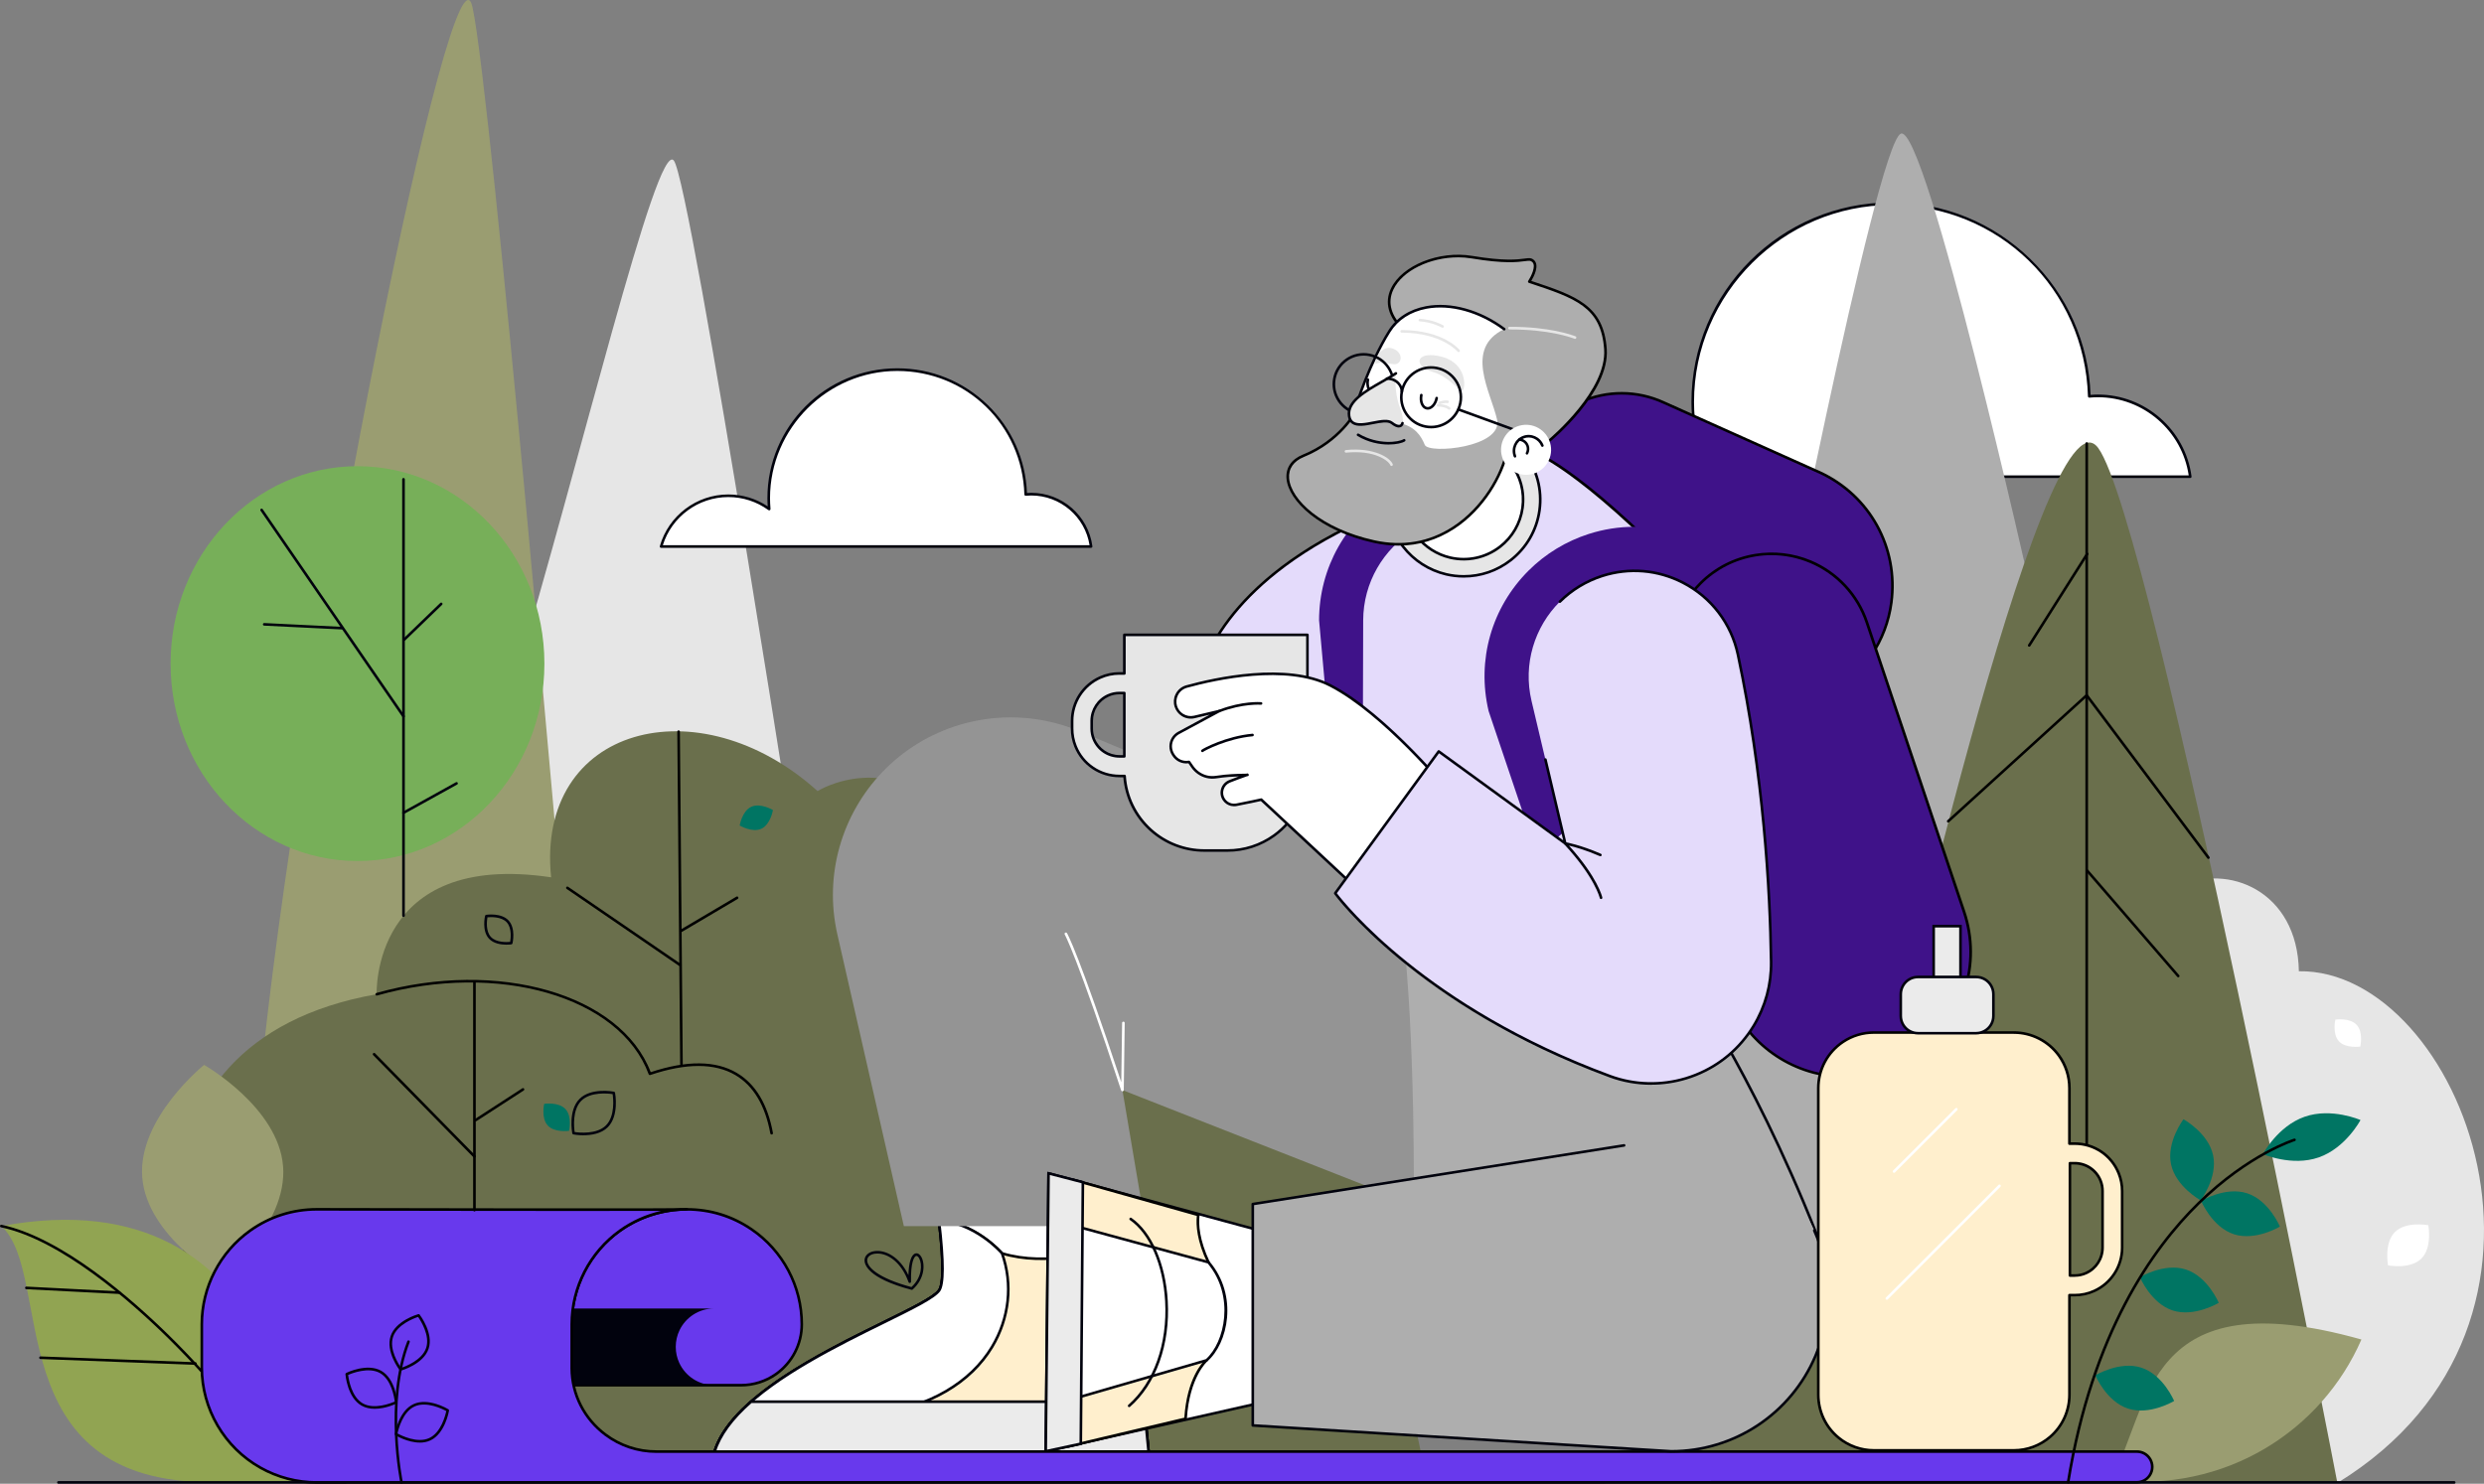 <?xml version="1.0" encoding="UTF-8"?><svg id="Layer_1" xmlns="http://www.w3.org/2000/svg" viewBox="0 0 867.7 518.45"><rect x="0" y="0" width="867.7" height="518.45" fill="#808080" stroke="none"/><path d="m765.08,166.56c-2.1-15.93-15.72-28.23-32.22-28.23-1.03,0-2.04.05-3.04.15-1.06-37.34-31.64-67.3-69.24-67.3s-69.29,31.02-69.29,69.29c0,1.98.1,3.94.27,5.88-6.2-4.5-13.83-7.16-22.08-7.16-17.23,0-31.74,11.58-36.21,27.37h231.81Z" style="fill:#fff;"/><path d="m765.08,167.02h-231.81c-.14,0-.28-.07-.36-.18-.09-.11-.11-.26-.07-.4,4.62-16.31,19.69-27.71,36.65-27.71,7.76,0,15.19,2.31,21.55,6.69-.13-1.77-.19-3.39-.19-4.95,0-38.46,31.29-69.74,69.74-69.74,18.28,0,35.55,7.02,48.64,19.77,12.95,12.61,20.41,29.46,21.04,47.48.89-.07,1.76-.11,2.6-.11,16.48,0,30.52,12.31,32.67,28.63.02.13-.02.26-.11.36-.09.1-.21.16-.34.16Zm-231.2-.91h230.67c-2.31-15.61-15.84-27.31-31.69-27.31-.96,0-1.97.05-3,.14-.12.01-.25-.03-.35-.11-.09-.08-.15-.2-.15-.33-1.06-37.49-31.27-66.85-68.78-66.85s-68.83,30.88-68.83,68.83c0,1.81.09,3.72.26,5.84.02.18-.07.35-.23.44-.16.09-.35.08-.49-.03-6.38-4.63-13.92-7.08-21.81-7.08-16.35,0-30.9,10.85-35.6,26.46Z" style="fill:#01020d;"/><path d="m709.5,206.77s-36.83-164.07-45.54-160.05c-8.71,4.02-45.54,193.53-45.54,193.53,0,0-40.85,152.68-40.85,154.69s11.38,115.85,11.38,115.85h85.05l35.49-304.03Z" style="fill:#aeaeae;"/><path d="m761.06,309.9c16.96-8.48,41.52,1.34,41.97,29.47,56.25-.89,105.47,122.33,13.45,178.8-56.31-107.82-55.41-208.27-55.41-208.27Z" style="fill:#e6e6e6;"/><path d="m657.6,381.55s56.25-251.12,75.34-225.01c19.09,26.12,83.54,361.62,83.54,361.62h-232.88l4.02-27.46,66.97-81.36,3.01-27.79Z" style="fill:#6a6f4c;"/><path d="m179.12,239.58c23.44-77.68,50.22-190.85,56.25-183.49,6.03,7.37,46.88,271.21,46.88,271.21l-97.77-2.68-5.36-85.05Z" style="fill:#e6e6e6;"/><path d="m92.06,366.82C106.8,230.88,158.36-28.28,165.06,2.52c6.7,30.8,32.14,323.45,32.14,323.45,0,0-81.7,56.25-105.14,40.85Z" style="fill:#9a9d71;"/><ellipse cx="124.88" cy="231.88" rx="65.29" ry="68.98" style="fill:#77af59;"/><path d="m335.15,287.8c-24.11-27.46-49.56-11.38-49.56-11.38-41.52-37.5-98.44-22.77-93.08,30.13-62.95-9.38-60.94,40.85-60.94,40.85-95.09,16.74-75.67,115.18-38.84,138.62,36.83,23.44,99.78,32.14,99.78,32.14h306.04l-34.82-168.09-128.58-62.28Z" style="fill:#6a6f4c;"/><path d="m824.88,468.05c-75.63-21.29-73.62,23.19-87.37,49.04,40.06,4.84,73.68-17.5,87.37-49.04Z" style="fill:#9a9d71;"/><path d="m653.62,229.12h0c-3.53,5.26-8,9.5-13.03,12.66-14.17,8.89-32.83,9.2-47.62-.72l-46.08-39.39c-9.76-6.55-15.18-17.14-15.53-28.06-.23-7.09,1.69-14.31,5.94-20.65h0c3.79-5.65,8.98-9.88,14.84-12.49,8.96-3.99,19.48-4.19,28.94.15l54.46,24.41c18.13,8.32,27.55,27.2,25.12,45.52-.85,6.42-3.16,12.76-7.05,18.56Z" style="fill:#3f1289;"/><path d="m617.34,248.92c-8.6,0-17.19-2.5-24.62-7.49l-46.12-39.42c-9.44-6.33-15.32-16.96-15.69-28.39-.24-7.46,1.84-14.7,6.02-20.92,3.73-5.56,8.93-9.94,15.03-12.66,9.34-4.16,20.03-4.11,29.32.15l54.46,24.41c17.76,8.14,27.96,26.63,25.39,46-.89,6.74-3.29,13.05-7.12,18.76h0c-3.48,5.19-7.92,9.5-13.17,12.79-7.18,4.51-15.34,6.75-23.49,6.75Zm-50.89-111.04c-4.81,0-9.63,1-14.12,3-5.95,2.65-11.01,6.91-14.65,12.33-4.07,6.06-6.1,13.11-5.86,20.38.36,11.14,6.08,21.49,15.33,27.69l46.12,39.42c14.12,9.47,32.62,9.76,47.08.69,5.15-3.23,9.48-7.44,12.9-12.53h0c3.75-5.59,6.1-11.77,6.98-18.37,2.52-18.97-7.47-37.07-24.86-45.05l-54.46-24.41c-4.58-2.1-9.51-3.15-14.44-3.15Z"/><path d="m480.25,179.98c-54.91,23.22-60.72,55.36-60.72,55.36,0,0,112.5,84.38,114.29,85.72,1.79,1.34,41.52,3.57,41.52,3.57l21.88-113.84c-44.2-47.32-61.16-52.68-61.16-52.68l-55.81,21.88Z" style="fill:#e4dbfb;"/><path d="m575.34,325.09s-.02,0-.03,0c-6.66-.37-39.96-2.31-41.77-3.66-1.79-1.34-114.29-85.72-114.29-85.72-.14-.1-.21-.28-.18-.45.06-.32,6.48-32.65,60.99-55.7,0,0,0,0,.01,0l55.81-21.88c.1-.04.21-.04.3-.01.7.22,17.58,5.93,61.36,52.8.1.11.14.25.12.4l-21.88,113.84c-.04.22-.23.37-.45.37Zm-155.3-89.94c5.67,4.26,112.32,84.24,114.05,85.54,1.41.92,25.06,2.56,40.87,3.46l21.76-113.22c-41.39-44.28-58.92-51.68-60.66-52.33l-55.64,21.81c-51.35,21.71-59.64,51.59-60.38,54.75Z"/><path d="m509.18,164.67c-8.24.62-16.31,3.22-23.34,7.51-15.65,9.56-25.02,26.21-25.07,44.54l3.37,37.28,9.66,11.3,2.25-1.15.13-47.39c.04-13.25,7.07-24.94,17.7-31.44,4.85-2.96,10.44-4.84,16.47-5.3h0l-1.16-15.36Z" style="fill:#3f1289;"/><path d="m384.23,333.59l16.98,173.65-151.73.49c7.78-27.94,72.84-48.9,78.54-56.79,5.7-7.89-10.79-87.73-10.79-87.73l66.99-29.62Z" style="fill:#fff;"/><path d="m249.49,508.18c-.14,0-.28-.07-.36-.18-.09-.11-.12-.26-.08-.4,5.39-19.34,37.89-35.35,59.4-45.94,9.77-4.81,17.49-8.61,19.22-11,5.52-7.64-10.7-86.57-10.87-87.37-.04-.21.07-.42.26-.51l66.99-29.62c.13-.06.29-.05.41.02.13.07.21.2.22.35l16.98,173.65c.01.13-.03.26-.12.35-.09.1-.21.15-.34.15l-151.73.49h0Zm68.28-144.71c1.35,6.56,16.25,79.95,10.64,87.73-1.86,2.58-9.28,6.23-19.55,11.29-21.14,10.41-52.98,26.09-58.75,44.78l150.61-.49-16.87-172.52-66.07,29.21Z" style="fill:#01020d;"/><path d="m401.22,507.23l-151.73.49c.17-.6.37-1.2.59-1.79.05-.14.1-.27.15-.41.23-.59.48-1.17.75-1.76.02-.04.04-.08.06-.11.27-.56.57-1.12.88-1.68.06-.11.12-.21.18-.32.34-.59.71-1.18,1.1-1.77.02-.03.05-.07.07-.1.39-.58.8-1.15,1.23-1.73.04-.06.08-.11.12-.16.46-.6.94-1.2,1.45-1.8.01-.01.02-.03.03-.04,1.05-1.23,2.18-2.44,3.4-3.64,0,0,0,0,0,0l140.21-.45,1.49,15.26Z" style="fill:#fff;"/><path d="m249.49,508.18c-.14,0-.28-.07-.36-.18-.09-.11-.12-.26-.08-.4.15-.55.34-1.13.6-1.82l.16-.42c.25-.65.5-1.24.77-1.79,0,0,.06-.12.06-.12.26-.54.55-1.1.9-1.71l.18-.32c.37-.64.74-1.23,1.11-1.79,0,0,.07-.1.07-.1.39-.59.81-1.17,1.25-1.75l.12-.17c.47-.61.95-1.22,1.46-1.82,1.06-1.25,2.22-2.49,3.46-3.71.08-.08.2-.13.32-.13l140.21-.45h0c.24,0,.43.18.45.41l1.49,15.26c.01.13-.03.26-.12.35-.09.1-.21.15-.34.15l-151.73.49h0Zm1.5-4.41l.41.2c-.25.53-.49,1.09-.74,1.73l-.15.4c-.16.43-.29.81-.4,1.17l150.61-.49-1.4-14.35-139.61.45c-1.18,1.16-2.27,2.33-3.24,3.48-.53.63-1.01,1.22-1.47,1.82l-.09.12c-.46.61-.87,1.18-1.25,1.75l-.45-.16.38.25c-.36.55-.72,1.12-1.08,1.74l-.18.31c-.33.59-.62,1.13-.87,1.65l-.47-.08Z" style="fill:#01020d;"/><path d="m318.49,450.7s-.08,0-.12-.02c-15.51-4.1-16.45-9.03-16.37-10.44.09-1.57,1.45-2.78,3.46-3.07,3.72-.54,8.78,1.91,11.86,8.4.13-4.48,1-7.22,2.47-7.6.77-.2,1.55.28,2.09,1.3,1.29,2.42,1.19,7.54-3.08,11.32-.08.07-.19.11-.3.11Zm-12-12.69c-.31,0-.61.02-.9.06-1.58.23-2.61,1.08-2.67,2.22-.14,2.42,3.83,6.33,15.46,9.44,3.72-3.43,3.83-7.91,2.7-10.04-.25-.47-.67-.94-1.05-.84-.74.19-1.94,2.3-1.79,8.99,0,.22-.15.42-.37.46-.22.04-.44-.08-.51-.29-2.51-7.01-7.19-10-10.85-10Z" style="fill:#01020d;"/><path d="m401.22,507.23l-151.73.49c7.78-27.94,72.84-48.9,78.54-56.79,1.81-2.51,1.38-12.3-.05-24.49,13.12.95,22.05,11.51,22.05,11.51,14.85,4.48,34.14.5,43.74-6.81l7.44,76.09Z" style="fill:#ffefcd;"/><path d="m249.49,508.18c-.14,0-.28-.07-.36-.18-.09-.11-.12-.26-.08-.4,5.39-19.34,37.89-35.34,59.4-45.93,9.77-4.81,17.49-8.61,19.22-11,1.06-1.47,1.9-6.85-.14-24.17-.02-.14.03-.27.12-.37.09-.1.23-.15.36-.14,12.45.91,21.29,10.45,22.28,11.56,15.23,4.54,34.27.03,43.21-6.77.13-.1.31-.12.46-.06.15.07.26.21.27.37l7.44,76.09c.01.13-.03.26-.12.35-.09.1-.21.15-.34.15l-151.73.49h0Zm79.01-81.24c1.62,13.99,1.59,21.93-.09,24.26-1.86,2.58-9.28,6.23-19.55,11.29-21.14,10.41-52.98,26.09-58.75,44.78l150.61-.49-7.31-74.79c-9.39,6.69-28.33,10.98-43.5,6.4-.08-.03-.16-.07-.22-.14-.09-.1-8.71-10.12-21.19-11.3Z"/><path d="m328.03,450.93c1.81-2.51,1.38-12.3-.05-24.49,13.12.95,22.05,11.51,22.05,11.51,7.64,21.39-4.58,50.54-43.6,56.18-19,2.75-35.97,1.81-48.46-.14,19.89-21.01,65.34-36.52,70.07-43.06Z" style="fill:#fff;"/><path d="m282.5,496.3c-9.92,0-18.33-.88-24.6-1.86-.17-.03-.31-.14-.36-.3-.05-.16-.02-.34.1-.46,12.39-13.09,34.6-24.02,50.81-32.01,9.77-4.81,17.49-8.61,19.22-11h0c1.06-1.47,1.9-6.85-.14-24.17-.02-.14.03-.27.12-.37.09-.1.23-.15.36-.14,13.16.96,22.28,11.56,22.37,11.67.04.04.06.09.08.14,3.88,10.86,2.59,22.93-3.54,33.1-7.59,12.6-21.95,21.01-40.43,23.68-8.65,1.25-16.73,1.72-24,1.72Zm-23.6-2.63c10.85,1.62,27.63,2.87,47.46,0,18.21-2.63,32.33-10.89,39.78-23.25,5.97-9.91,7.24-21.66,3.49-32.24-.74-.84-9.17-10.11-21.13-11.24,1.62,13.99,1.59,21.93-.09,24.26h0c-1.86,2.58-9.28,6.23-19.55,11.29-15.89,7.82-37.56,18.49-49.94,31.19Z" style="fill:#01020d;"/><path d="m262.37,489.78h137.14l1.71,17.46-151.73.49c1.77-6.37,6.53-12.37,12.88-17.95Z" style="fill:#ebebeb;"/><path d="m248.89,508.18l.16-.58c1.65-5.92,6.03-12.03,13.01-18.17l.13-.11h137.73l1.8,18.37h-.5s-152.33.49-152.33.49Zm13.65-17.95c-6.55,5.77-10.73,11.5-12.44,17.03l150.61-.49-1.62-16.54h-136.56Z" style="fill:#01020d;"/><path d="m400.11,428.43h-84.38l-23.22-101.92c-4.8-21.07,1.75-42.2,15.78-56.81,7.23-7.53,16.46-13.33,27.14-16.49h0c2.92-.86,5.88-1.5,8.86-1.93,11.01-1.56,22.29-.15,32.65,4.18l154.43,64.49-26.79,105.14-112.5-44.2,8.04,47.55Z" style="fill:#949494;"/><polygon points="365.29 507.12 366.27 409.99 450.19 432.73 449.75 488.04 365.29 507.12" style="fill:#fff;"/><path d="m365.29,507.57c-.1,0-.2-.04-.29-.1-.11-.09-.17-.22-.17-.36l.98-97.13c0-.14.07-.27.18-.36.11-.09.26-.11.4-.08l83.92,22.74c.2.05.34.24.34.44l-.44,55.32c0,.21-.15.4-.36.44l-84.46,19.07s-.07.01-.1.01Zm1.43-96.99l-.97,95.96,83.54-18.87.44-54.6-83.01-22.49Z" style="fill:#01020d;"/><path d="m414.13,495.72c.93-15.06,7.33-20.4,7.33-20.4l.68-34.25c-3.64-7.71-3.99-13.17-3.57-16.54l-43.6-12.28c-1.4,3.63-2.71,8.17-2.74,12.6-.08,9.67-.58,72.24-.59,74.06,0,.68.69,3.37,1.6,6.5l40.9-9.68Z" style="fill:#ffefcd;"/><path d="m373.24,505.86c-.2,0-.38-.13-.44-.33-.49-1.67-1.63-5.67-1.62-6.63l.59-74.06c.03-3.79.96-8.08,2.78-12.76.09-.22.32-.34.55-.27l43.6,12.28c.22.06.36.27.33.5-.4,3.18-.11,8.58,3.53,16.29.03.06.05.13.04.2l-.68,34.25c0,.13-.06.26-.16.34-.06.05-6.26,5.43-7.17,20.08-.01.2-.15.37-.35.42l-40.9,9.68s-.07.01-.11.01Zm2.01-93.06c-1.67,4.43-2.54,8.48-2.57,12.05l-.59,74.06c0,.41.38,2.22,1.46,5.95l40.15-9.5c.93-13.69,6.29-19.29,7.31-20.24l.67-33.95c-3.55-7.55-3.95-12.98-3.61-16.3l-42.82-12.06Zm38.89,82.92h0,0Z"/><path d="m422.14,441.07c9.98,11.77,6.22,28.26-.68,34.25l-47.43,13.73-.72-61.27,48.83,13.29Z" style="fill:#fff;"/><path d="m373.58,489.66l-.73-62.48,49.55,13.48.09.11c10.22,12.05,6.39,28.71-.73,34.89l-.17.09-48.01,13.89Zm.19-61.28l.7,60.06,46.76-13.53c6.61-5.84,10.21-22.04.64-33.44l-48.11-13.09Z" style="fill:#01020d;"/><polygon points="366.27 409.99 365.29 507.12 377.53 504.48 378.27 413.1 366.27 409.99" style="fill:#ebebeb;"/><path d="m364.83,507.68l.99-98.28,12.91,3.35-.74,92.1-13.16,2.84Zm1.89-97.11l-.97,95.97,11.33-2.44.72-90.65-11.09-2.88Z" style="fill:#01020d;"/><path d="m394.43,491.68c-.13,0-.25-.05-.34-.16-.17-.19-.15-.48.04-.64,8.9-7.79,13.71-21.33,12.87-36.22-.72-12.74-5.44-23.6-12.3-28.35-.21-.14-.26-.43-.12-.64.14-.21.43-.26.64-.12,7.09,4.91,11.96,16.04,12.7,29.05.86,15.17-4.06,28.99-13.18,36.96-.09.08-.19.11-.3.11Z" style="fill:#01020d;"/><path d="m511.29,201.37c-2.05,0-4.1-.24-6.1-.7-5.96-1.39-11.31-4.82-15.07-9.67l-16.38-21.15,42.3-32.76,16.38,21.15c4.45,5.74,6.35,12.86,5.35,20.06-.97,6.96-4.56,13.17-10.12,17.47-4.73,3.66-10.39,5.6-16.36,5.6Z" style="fill:#e6e6e6;"/><path d="m511.29,201.83c-2.08,0-4.17-.24-6.2-.71-6.06-1.41-11.51-4.91-15.32-9.84l-16.38-21.15c-.15-.2-.12-.49.08-.64l42.3-32.76c.2-.15.49-.12.64.08l16.38,21.15c4.52,5.84,6.45,13.08,5.44,20.4-.98,7.08-4.64,13.39-10.29,17.77-4.81,3.73-10.57,5.7-16.64,5.7Zm-36.9-31.89l16.1,20.79c3.69,4.76,8.95,8.14,14.81,9.51,1.96.46,3.98.69,5.99.69,5.87,0,11.43-1.9,16.08-5.51,5.46-4.23,8.99-10.33,9.94-17.17.98-7.07-.89-14.07-5.26-19.71l-16.1-20.79-41.57,32.2Z" style="fill:#01020d;"/><path d="m523.99,191.04h0c-5.14,3.98-11.56,5.17-17.43,3.8-4.48-1.04-8.65-3.58-11.69-7.5l-12.71-16.41,32.83-25.42,12.71,16.41c3.56,4.6,4.89,10.22,4.15,15.57-.72,5.18-3.39,10.1-7.85,13.56Z" style="fill:#fff;"/><path d="m511.3,195.84c-1.62,0-3.24-.18-4.85-.56-4.73-1.1-8.97-3.82-11.95-7.67l-12.71-16.41c-.07-.1-.11-.22-.09-.34.02-.12.08-.23.17-.3l32.83-25.42c.2-.15.49-.12.64.08l12.71,16.41c3.53,4.55,5.03,10.2,4.24,15.91-.77,5.52-3.62,10.44-8.02,13.86h0c-3.76,2.91-8.31,4.45-12.96,4.45Zm-28.51-24.84l12.43,16.05c2.85,3.68,6.91,6.29,11.43,7.34,5.98,1.39,12.2.04,17.05-3.72h0c4.22-3.27,6.95-7.98,7.68-13.26.76-5.46-.68-10.87-4.06-15.22l-12.43-16.05-32.1,24.86Z" style="fill:#01020d;"/><path d="m392.74,221.84v13.48h-1.67c-2.42,0-4.71.52-6.78,1.45-5.77,2.59-9.79,8.39-9.79,15.13v2.68c0,2.19.42,4.28,1.19,6.19,2.45,6.09,8.41,10.39,15.38,10.39h1.75c.51,7.45,3.93,14.1,9.14,18.82,4.96,4.49,11.54,7.22,18.75,7.22h8.04c6.09,0,11.72-1.95,16.32-5.25,7.05-5.08,11.64-13.36,11.64-22.71v-47.38h-63.95Zm-10.7,36.36c-.46-1.15-.7-2.37-.7-3.63v-2.68c0-3.83,2.26-7.31,5.75-8.88,1.25-.56,2.59-.85,3.98-.85h1.67v22.14h-1.67c-3.99,0-7.54-2.39-9.03-6.1Z" style="fill:#e6e6e6;"/><path d="m428.74,297.63h-8.04c-7.06,0-13.83-2.61-19.06-7.34-5.38-4.87-8.66-11.49-9.25-18.7h-1.32c-6.99,0-13.19-4.19-15.8-10.67-.81-2.02-1.23-4.16-1.23-6.36v-2.68c0-6.7,3.95-12.8,10.06-15.54,2.2-.99,4.54-1.49,6.97-1.49h1.22v-13.02c0-.25.2-.46.46-.46h63.95c.25,0,.46.2.46.46v47.38c0,9.12-4.42,17.74-11.83,23.08-4.85,3.49-10.59,5.34-16.58,5.34Zm-37.67-61.86c-2.3,0-4.52.47-6.59,1.41-5.78,2.6-9.52,8.37-9.52,14.71v2.68c0,2.08.39,4.1,1.16,6.02,2.47,6.14,8.34,10.1,14.96,10.1h1.75c.24,0,.44.19.46.43.49,7.13,3.68,13.7,8.99,18.51,5.06,4.58,11.61,7.1,18.44,7.1h8.04c5.8,0,11.35-1.79,16.05-5.17,7.17-5.16,11.45-13.51,11.45-22.34v-46.92h-63.04v13.02c0,.25-.2.46-.46.46h-1.67Zm1.67,28.98h-1.67c-4.18,0-7.89-2.51-9.45-6.38-.49-1.2-.73-2.48-.73-3.8v-2.68c0-4.01,2.36-7.66,6.02-9.3,1.31-.59,2.71-.89,4.16-.89h1.67c.25,0,.46.2.46.46v22.14c0,.25-.2.46-.46.46Zm-1.67-22.14c-1.32,0-2.6.27-3.79.81-3.33,1.5-5.48,4.82-5.48,8.47v2.68c0,1.2.22,2.36.67,3.46h0c1.42,3.53,4.8,5.81,8.61,5.81h1.22v-21.22h-1.22Z" style="fill:#01020d;"/><path d="m49.69,411.41c-1.65-20.63,21.61-39.32,21.61-39.32,0,0,25.93,14.76,27.58,35.39,1.65,20.63-21.61,39.32-21.61,39.32,0,0-25.93-14.76-27.58-35.39Z" style="fill:#9a9d71;"/><path d="m104.45,517.49s-2.79-107.82-104-89.08c18.77,16.86-1.86,89.95,73.86,89.48,6.33-.04,30.14-.4,30.14-.4Z" style="fill:#91a452;"/><path d="m93.02,511.08c-.2,0-.38-.13-.44-.33-2.01-6.87-15.38-25.05-34.29-43.6-12.65-12.4-36.99-33.87-57.93-38.3-.25-.05-.4-.29-.35-.54.05-.25.29-.4.54-.35,21.17,4.48,45.66,26.07,58.38,38.54,17.04,16.71,32.2,36.03,34.53,44,.07.24-.07.5-.31.57-.04.01-.09.02-.13.02Z"/><path d="m68.26,476.9s-.01,0-.02,0l-54.11-2.03c-.25,0-.45-.22-.44-.47,0-.25.21-.45.47-.44l54.11,2.03c.25,0,.45.22.44.47,0,.25-.21.44-.46.44Z"/><path d="m41.72,452.14s-.02,0-.02,0l-32.51-1.67c-.25-.01-.45-.23-.43-.48.01-.25.23-.45.48-.43l32.51,1.67c.25.01.45.23.43.48-.01.24-.21.43-.46.43Z"/><path d="m262.48,429.51c-6.44-4.38-14.21-6.95-22.59-6.95h0c-8.68,0-16.72,2.75-23.29,7.44-10.22,7.28-16.89,19.24-16.89,32.74v15.07l-13.56,6.19h72.66c4.57,0,8.8-1.44,12.27-3.9,5.44-3.85,8.99-10.19,8.99-17.37,0-13.82-6.97-26-17.59-33.23Z" style="fill:#6839ed;"/><path d="m258.81,484.47h-74.76l15.2-6.94v-14.77c0-13.12,6.39-25.49,17.08-33.12,6.9-4.92,15.05-7.52,23.56-7.52s16.1,2.43,22.85,7.03h0c11.14,7.59,17.79,20.15,17.79,33.61,0,7.04-3.43,13.67-9.18,17.74-3.68,2.6-8.01,3.98-12.54,3.98Zm-70.56-.91h70.56c4.33,0,8.48-1.32,12.01-3.81,5.51-3.9,8.8-10.25,8.8-16.99,0-13.16-6.5-25.44-17.39-32.86h0c-6.6-4.49-14.32-6.87-22.33-6.87s-16.28,2.54-23.03,7.35c-10.45,7.45-16.7,19.55-16.7,32.37v15.36l-11.92,5.44Z"/><path d="m239.89,422.57c-.65,0-1.3.02-1.94.05,1.23-.01,1.92-.03,1.94-.05h0Z" style="fill:#e6e6e6;"/><path d="m237.95,423.08c-.25,0-.45-.2-.46-.44,0-.25.19-.46.43-.47.65-.03,1.31-.05,1.97-.05.18,0,.35.11.42.28.07.17.03.37-.1.5q-.16.16-2.26.19h0Z"/><path d="m249.44,457.22h-49.34c-.25,1.81-.39,3.65-.39,5.52v15.07c0,2.11.16,4.18.48,6.19h49.25c-5.39,0-10.04-3.19-12.16-7.78-.79-1.71-1.23-3.61-1.23-5.61s.47-4.05,1.32-5.8c2.16-4.49,6.76-7.59,12.07-7.59Z" style="fill:#01020d;"/><path d="m751.83,512.58c0-2.05-1.15-3.83-2.84-4.73-.75-.4-1.61-.63-2.52-.63H229.3c-6.68,0-12.87-2.21-17.84-5.95-7.05-5.3-11.66-13.65-11.74-23.11,0-.12,0-.23,0-.35v-15.07c0-13.51,6.67-25.46,16.89-32.74,6.08-4.33,13.41-7.01,21.35-7.38-16.06.19-127.26-.05-127.26-.05h0c-8.68,0-16.72,2.75-23.29,7.44-10.22,7.28-16.89,19.24-16.89,32.74v15.07c0,15.03,8.25,28.13,20.46,35.02,5.82,3.29,12.55,5.16,19.72,5.16h10.38l625.41-.06c1.83,0,3.44-.92,4.41-2.31.6-.86.95-1.91.95-3.04h0Z" style="fill:#6839ed;"/><path d="m121.06,518.45h-10.38c-6.99,0-13.89-1.81-19.94-5.22-12.77-7.2-20.7-20.77-20.7-35.42v-15.07c0-13.11,6.39-25.49,17.08-33.12,6.9-4.92,15.05-7.52,23.56-7.52,4.54.01,111.41.24,127.26.05l.03.91c-7.61.36-14.91,2.89-21.1,7.3-10.45,7.45-16.7,19.55-16.7,32.37v15.41c.08,9,4.29,17.29,11.56,22.75,5.1,3.83,11.18,5.86,17.57,5.86h517.17c.95,0,1.9.24,2.73.68,1.9,1.01,3.08,2.98,3.08,5.13,0,1.19-.36,2.33-1.03,3.3-1.09,1.57-2.88,2.51-4.78,2.51l-625.41.06Zm-10.38-95.43c-8.32,0-16.28,2.54-23.03,7.35-10.45,7.45-16.7,19.55-16.7,32.37v15.07c0,14.31,7.75,27.58,20.23,34.62,5.92,3.34,12.66,5.1,19.49,5.1h10.38l625.41-.06c1.61,0,3.12-.79,4.03-2.12.57-.82.87-1.78.87-2.78,0-1.81-1-3.47-2.6-4.33-.7-.37-1.5-.57-2.3-.57H229.3c-6.59,0-12.86-2.09-18.12-6.04-7.5-5.63-11.85-14.19-11.92-23.47v-.35s0-15.07,0-15.07c0-13.11,6.39-25.49,17.08-33.12,4.39-3.13,9.33-5.33,14.55-6.51-29.11.1-119.19-.09-120.2-.09Z"/><path d="m857.29,518.45H20.41c-.25,0-.46-.2-.46-.46s.2-.46.46-.46h836.88c.25,0,.46.2.46.46s-.2.46-.46.46Z" style="fill:#01020d;"/><path d="m809.99,404.41c-9.41,3.29-19.52-1.15-19.52-1.15,0,0,5.15-9.76,14.57-13.05,9.41-3.29,19.52,1.15,19.52,1.15,0,0-5.15,9.76-14.57,13.05Z" style="fill:#007563;"/><path d="m780.32,431.26c-7.6-2.47-11.44-11.63-11.44-11.63,0,0,8.49-5.14,16.09-2.67,7.6,2.47,11.44,11.63,11.44,11.63,0,0-8.49,5.14-16.09,2.67Z" style="fill:#007563;"/><path d="m773.08,403.7c1.65,7.82-4.36,15.72-4.36,15.72,0,0-8.69-4.79-10.35-12.61-1.65-7.82,4.36-15.72,4.36-15.72,0,0,8.69,4.79,10.35,12.61Z" style="fill:#007563;"/><path d="m758.95,457.9c-7.6-2.47-11.44-11.63-11.44-11.63,0,0,8.49-5.14,16.09-2.67,7.6,2.47,11.44,11.63,11.44,11.63,0,0-8.49,5.14-16.09,2.67Z" style="fill:#007563;"/><path d="m743.37,492.19c-7.6-2.47-11.44-11.63-11.44-11.63,0,0,8.49-5.14,16.09-2.67,7.6,2.47,11.44,11.63,11.44,11.63,0,0-8.49,5.14-16.09,2.67Z" style="fill:#007563;"/><path d="m722.43,518.35s-.05,0-.07,0c-.25-.04-.42-.27-.38-.52,8.41-52.07,29.53-81.91,45.76-97.77,17.61-17.21,33.47-22.16,33.63-22.21.24-.07.5.06.57.3.07.24-.06.5-.3.57-.16.05-15.84,4.95-33.3,22.03-16.12,15.77-37.08,45.43-45.45,97.22-.04.22-.23.38-.45.38Z"/><path d="m140.28,518.45c-.21,0-.4-.15-.45-.36-.06-.28-5.79-28.21,2.44-49.45.09-.24.36-.35.59-.26.24.09.35.36.26.59-8.13,20.98-2.46,48.66-2.4,48.93.05.25-.11.49-.35.54-.03,0-.06,0-.09,0Z" style="fill:#01020d;"/><path d="m139.94,478.94c-.14,0-.28-.06-.36-.18-.2-.26-4.93-6.54-3.13-11.92h0c1.79-5.37,9.34-7.56,9.66-7.65.18-.05.37.01.49.16.2.26,4.93,6.54,3.13,11.92-1.79,5.37-9.34,7.56-9.66,7.65-.04.01-.08.02-.12.02Zm-2.63-11.81c-1.45,4.34,1.96,9.6,2.81,10.82,1.41-.46,7.29-2.63,8.74-6.97,1.45-4.34-1.96-9.6-2.81-10.82-1.41.46-7.29,2.63-8.74,6.97h0Z" style="fill:#01020d;"/><path d="m203.8,396.69c-1.94,0-3.4-.27-3.54-.3-.18-.04-.33-.18-.36-.36-.06-.33-1.47-8.06,2.53-12.06,4.01-4,11.73-2.58,12.06-2.52.18.04.33.18.36.36.06.33,1.47,8.06-2.53,12.06-2.31,2.31-5.87,2.81-8.52,2.81Zm-3.06-1.14c1.46.22,7.7.91,10.93-2.32,3.24-3.24,2.55-9.46,2.33-10.93-1.46-.22-7.7-.91-10.93,2.32-3.24,3.24-2.55,9.46-2.33,10.93Z" style="fill:#01020d;"/><path d="m836.59,430.5c3.88-3.88,11.65-2.39,11.65-2.39,0,0,1.48,7.77-2.41,11.65-3.88,3.88-11.65,2.39-11.65,2.39,0,0-1.48-7.77,2.41-11.65Z" style="fill:#fff;"/><path d="m191.34,393.27c-2.4-2.6-1.25-7.57-1.25-7.57,0,0,5.05-.76,7.45,1.85s1.25,7.57,1.25,7.57c0,0-5.05.76-7.45-1.85Z" style="fill:#007563;"/><path d="m176.91,330.09c-1.77,0-4.47-.33-6.11-2.1h0c-2.54-2.75-1.41-7.77-1.36-7.99.04-.18.19-.32.38-.35.22-.03,5.32-.76,7.85,1.99,2.54,2.75,1.41,7.77,1.36,7.99-.04.18-.19.32-.38.35-.08.01-.77.11-1.75.11Zm-5.44-2.72c1.88,2.04,5.62,1.85,6.73,1.74.19-1.1.68-4.82-1.2-6.85-1.88-2.03-5.62-1.84-6.73-1.74-.19,1.1-.68,4.82,1.2,6.85h0Z" style="fill:#01020d;"/><path d="m817.03,363.84c-2.4-2.6-1.25-7.57-1.25-7.57,0,0,5.05-.76,7.45,1.85,2.4,2.6,1.25,7.57,1.25,7.57,0,0-5.05.76-7.45-1.85Z" style="fill:#fff;"/><path d="m262.41,281.92c3.21-1.49,7.59,1.12,7.59,1.12,0,0-.82,5.04-4.03,6.53-3.21,1.49-7.59-1.12-7.59-1.12,0,0,.82-5.04,4.03-6.53Z" style="fill:#007563;"/><path d="m146.65,504.07c-4.22,0-8.31-2.43-8.53-2.56-.16-.1-.25-.28-.21-.47.06-.33,1.41-8.07,6.55-10.43,5.15-2.37,11.9,1.64,12.19,1.82.16.1.25.28.21.47-.06.33-1.41,8.07-6.55,10.43-1.17.54-2.42.75-3.65.75Zm-7.79-3.19c1.3.71,6.9,3.52,11.06,1.61,4.16-1.91,5.67-8,5.97-9.44-1.3-.71-6.9-3.52-11.06-1.61-4.15,1.91-5.67,8-5.97,9.44Z" style="fill:#01020d;"/><path d="m130.89,492.26c-1.57,0-3.19-.29-4.62-1.11-4.92-2.81-5.58-10.64-5.61-10.97-.01-.19.09-.36.25-.45.3-.15,7.38-3.55,12.3-.74,4.92,2.81,5.58,10.64,5.61,10.97.01.19-.09.36-.25.45-.21.1-3.84,1.85-7.68,1.85Zm-9.28-11.83c.18,1.47,1.15,7.66,5.12,9.93,3.97,2.27,9.8-.04,11.16-.63-.18-1.47-1.15-7.66-5.12-9.93-3.97-2.27-9.8.04-11.16.63Z" style="fill:#01020d;"/><path d="m490.42,115.24c-14.84-13.23,5.2-28.47,23.73-25.38,18.54,3.09,19.41-.53,21.45,1.42,2.03,1.95-1.39,7.14-1.39,7.14,16.36,5.43,25.57,8.6,26.61,23.63,1.04,15.03-19.88,32.16-19.88,32.16l-14.42,3.23c-3.01,14.59-19.59,37.74-46.54,31.8-26.95-5.94-37.6-24.73-24.68-29.98,12.92-5.24,18.14-15.26,18.14-15.26l16.98-28.76Z" style="fill:#aeaeae;"/><path d="m488.55,190.66c-2.82,0-5.72-.32-8.67-.98-18.92-4.17-29.82-14.67-30.48-22.43-.32-3.8,1.71-6.79,5.72-8.41,12.6-5.11,17.86-14.95,17.91-15.05l16.8-28.46c-4.88-4.49-6.27-9.65-3.92-14.57,3.87-8.07,16.83-13.27,28.31-11.35,11.29,1.88,15.9,1.27,18.38.94,1.58-.21,2.37-.31,3.31.59,1.92,1.84-.14,5.77-1.01,7.22,15.79,5.24,25.31,8.57,26.37,23.85,1.04,15.09-19.19,31.84-20.05,32.55-.06.05-.12.08-.19.09l-14.14,3.16c-1.86,8.58-8.4,20.18-18.95,27.01-5.99,3.88-12.48,5.83-19.4,5.83Zm20.74-100.74c-9.7,0-19.37,4.6-22.55,11.23-2.21,4.6-.79,9.48,3.98,13.74.16.14.2.38.09.57l-16.98,28.76c-.04.08-5.44,10.21-18.36,15.45-3.61,1.47-5.44,4.13-5.16,7.49.63,7.44,11.27,17.54,29.76,21.62,9.95,2.19,19.16.6,27.38-4.73,10.44-6.77,16.88-18.3,18.61-26.72.04-.18.17-.31.35-.35l14.31-3.2c1.43-1.2,20.61-17.56,19.63-31.71-1.03-14.84-10-17.82-26.29-23.23-.14-.04-.24-.15-.29-.28-.05-.13-.03-.28.05-.4.89-1.36,2.9-5.18,1.46-6.56-.61-.58-1-.55-2.56-.35-2.52.33-7.22.96-18.65-.95-1.58-.26-3.18-.39-4.79-.39Z"/><path d="m488.54,147.72c5.71,1.24,7.8,4.43,9.16,7.73s27.48.87,25.24-8.88c-2.24-9.75-11.54-24.83,2.53-31.58-15.06-11.21-33.14-10.42-40.16.8-7.01,11.22-11.62,26.01-11.62,26.01l14.84,5.91Z" style="fill:#fff;"/><path d="m473.69,142.27s-.09,0-.14-.02c-.24-.07-.38-.33-.3-.57.05-.15,4.7-14.98,11.66-26.12,2.82-4.52,7.4-7.48,13.23-8.58,8.64-1.63,18.95,1.23,27.58,7.66.2.15.24.44.09.64-.15.2-.44.25-.64.09-8.43-6.27-18.48-9.07-26.87-7.49-5.58,1.05-9.94,3.88-12.63,8.17-6.9,11.04-11.52,25.76-11.57,25.91-.06.2-.24.32-.44.32Z" style="fill:#01020d;"/><path d="m498.73,143.14c-.15,0-.3-.01-.44-.04-.87-.17-1.58-.82-2-1.84-.39-.95-.48-2.12-.25-3.3.05-.25.29-.41.54-.36.25.05.41.29.36.54-.2,1-.13,1.99.2,2.78.3.72.77,1.18,1.33,1.29.56.11,1.17-.14,1.71-.7.59-.61,1.03-1.5,1.22-2.5.05-.25.29-.41.54-.36.25.05.41.29.36.54-.23,1.18-.75,2.23-1.47,2.96-.64.65-1.37,1-2.1,1Z" style="fill:#01020d;"/><path d="m480.06,137.76c-.15,0-.3-.01-.44-.04-.87-.17-1.58-.82-2-1.84-.39-.95-.48-2.12-.25-3.3.05-.25.29-.41.54-.36.25.05.41.29.36.54-.2,1-.13,1.99.2,2.78.3.72.77,1.18,1.33,1.29.56.11,1.17-.14,1.71-.7.59-.61,1.03-1.5,1.22-2.5.05-.25.29-.41.54-.36.25.05.41.29.36.54-.23,1.18-.75,2.23-1.47,2.96-.64.65-1.37,1-2.1,1Z" style="fill:#01020d;"/><path d="m480.45,127.2c3.08-1.47,6.09.86,7.81-.23s1.31-4.14-1.83-5.21-5.97,2.26-5.97,5.43Z" style="fill:#e6e6e6;"/><path d="m476.37,145.09c-.7,0-1.4-.07-2.1-.2-2.85-.55-5.31-2.19-6.93-4.59-1.62-2.41-2.21-5.3-1.66-8.15,1.14-5.88,6.86-9.74,12.74-8.59,5.88,1.14,9.73,6.86,8.59,12.74h0c-.55,2.85-2.19,5.31-4.59,6.93-1.82,1.22-3.91,1.86-6.05,1.86Zm-.04-20.82c-1.96,0-3.88.58-5.54,1.7-2.2,1.49-3.7,3.74-4.21,6.35-.51,2.61.03,5.26,1.52,7.46,1.49,2.2,3.74,3.7,6.35,4.21,5.39,1.05,10.62-2.48,11.67-7.87h0c1.05-5.39-2.48-10.62-7.87-11.67-.64-.12-1.28-.19-1.92-.19Zm10.24,11.94h0,0Z" style="fill:#01020d;"/><path d="m487.63,130.47c-6.25,4.21-17.41,8.38-16.35,14.92,1.05,6.54,11.67-.18,14.92,2.39,3.25,2.57,5.13.87,2.84-5.27-2.3-6.14-1.41-12.04-1.41-12.04Z" style="fill:#e6e6e6;"/><path d="m502.39,124.36c-8.05-1.51-8.59,3.63-1.99,5.56,6.61,1.93,9.87,8.06,10.75,6.23.87-1.83.72-10.01-8.76-11.79Z" style="fill:#e6e6e6;"/><path d="m488.67,149.39c-.77,0-1.71-.43-2.76-1.26-1.16-.92-3.69-.43-6.14.05-2.8.55-5.7,1.11-7.47-.12-.79-.55-1.29-1.43-1.48-2.6-.86-5.33,5.77-9.09,11.62-12.42,1.79-1.02,3.49-1.98,4.93-2.96.21-.14.49-.09.63.12.14.21.09.49-.12.63-1.47.99-3.18,1.96-4.99,2.99-5.59,3.18-11.92,6.77-11.17,11.48.15.93.51,1.59,1.1,2,1.45,1.01,4.16.49,6.77-.03,2.77-.54,5.39-1.05,6.88.13,1.04.82,1.94,1.19,2.47,1.02.26-.08.43-.31.54-.69.07-.24.32-.39.56-.32.24.07.39.32.32.56-.24.86-.75,1.19-1.14,1.31-.18.06-.36.09-.56.09Z" style="fill:#01020d;"/><path d="m499.93,149.68c-.7,0-1.4-.07-2.1-.2-2.85-.55-5.31-2.19-6.93-4.59-1.62-2.41-2.21-5.3-1.66-8.15.55-2.85,2.19-5.31,4.59-6.93,2.41-1.62,5.3-2.21,8.15-1.66,5.88,1.14,9.73,6.86,8.59,12.74-.55,2.85-2.19,5.31-4.59,6.93-1.82,1.22-3.91,1.86-6.05,1.86Zm-.04-20.82c-1.96,0-3.88.58-5.54,1.7-2.2,1.49-3.7,3.74-4.21,6.35-.51,2.61.03,5.26,1.52,7.46,1.49,2.2,3.74,3.7,6.35,4.21,2.61.51,5.26-.03,7.46-1.52,2.2-1.49,3.7-3.74,4.21-6.35h0c1.05-5.39-2.48-10.62-7.87-11.67-.64-.12-1.28-.19-1.92-.19Z" style="fill:#01020d;"/><path d="m489.69,137.28h0c-.25,0-.46-.21-.45-.46,0-1.53-1.28-4-4.77-4.09-.25,0-.45-.22-.45-.47,0-.25.2-.43.47-.45,3.92.1,5.67,2.99,5.66,5.01,0,.25-.21.45-.46.45Z" style="fill:#01020d;"/><path d="m529.76,150.94c-.05,0-.1,0-.16-.03l-20.28-7.4c-.24-.09-.36-.35-.27-.59.09-.24.35-.36.59-.27l20.28,7.4c.24.09.36.35.27.59-.07.19-.24.3-.43.3Z" style="fill:#01020d;"/><path d="m524.67,159.55c-1.32-4.64,1.38-9.47,6.03-10.79,4.64-1.32,9.47,1.38,10.79,6.03,1.32,4.64-1.38,9.47-6.03,10.79-3.98,1.13-8.11-.7-10.03-4.17-.32-.57-.58-1.19-.76-1.85Z" style="fill:#fff;"/><path d="m529.21,159.9c-.18,0-.35-.11-.43-.29-1.13-2.88.29-6.15,3.16-7.27,2.87-1.13,6.13.3,7.26,3.19.09.24-.02.5-.26.59-.23.09-.5-.02-.59-.26-.95-2.41-3.68-3.61-6.08-2.67-2.41.94-3.59,3.68-2.65,6.09.09.24-.02.5-.26.59-.05.02-.11.03-.17.03Z" style="fill:#01020d;"/><path d="m533.4,158.85c-.07,0-.14-.02-.21-.05-.22-.12-.31-.39-.19-.62.73-1.38.2-3.09-1.17-3.81-.34-.18-.7-.28-1.08-.32-.25-.02-.44-.24-.42-.49.02-.25.24-.44.49-.42.5.04.98.18,1.43.42,1.82.96,2.51,3.22,1.55,5.05-.08.16-.24.24-.4.24Z" style="fill:#01020d;"/><path d="m485.07,155.33c-3.14,0-7.09-.72-10.91-3-.22-.13-.29-.41-.16-.63.13-.22.41-.29.63-.16,6.7,3.99,13.99,2.98,15.63,1.92.21-.14.49-.08.63.14.14.21.08.49-.14.63-.85.55-2.96,1.1-5.68,1.1Z" style="fill:#01020d;"/><path d="m550.19,118.41c-.06,0-.11,0-.17-.03-1.41-.55-9.14-3.31-22.73-3.26h0c-.25,0-.46-.2-.46-.46,0-.25.2-.46.46-.46,13.71-.07,21.62,2.76,23.06,3.32.24.09.35.36.26.59-.07.18-.24.29-.43.29Z" style="fill:#e6e6e6;"/><path d="m486.07,162.82c-.18,0-.36-.11-.43-.3-.55-1.46-5.41-5.38-15.43-4.35-.25.02-.48-.16-.5-.41-.03-.25.16-.48.41-.5,9.88-1.01,15.54,2.72,16.38,4.94.09.24-.03.5-.27.59-.05.02-.11.03-.16.03Z" style="fill:#e6e6e6;"/><path d="m506.23,143.17c-.12,0-.24-.05-.33-.14,0,0-.92-.88-3.57-.96-.25,0-.45-.22-.44-.47,0-.25.19-.47.47-.44,3.01.1,4.08,1.12,4.19,1.24.17.18.17.47-.01.65-.09.09-.2.13-.32.13Z" style="fill:#e6e6e6;"/><path d="m502.9,141.23c-.19,0-.37-.12-.43-.31-.08-.24.05-.5.29-.58,1.87-.62,2.89-.41,3-.38.25.06.4.31.34.55-.06.25-.31.39-.55.34,0,0-.87-.18-2.49.36-.05.02-.1.02-.14.02Z" style="fill:#e6e6e6;"/><path d="m509.51,123.03c-.13,0-.27-.06-.36-.17-.05-.07-5.48-6.57-19.53-6.63-.25,0-.46-.21-.45-.46,0-.25.21-.45.46-.45h0c14.52.06,20.01,6.69,20.24,6.97.16.2.13.48-.07.64-.08.07-.19.1-.29.1Z" style="fill:#e6e6e6;"/><path d="m503.92,114.53c-.08,0-.16-.02-.23-.06-.03-.02-3.3-1.89-7.73-2.17-.25-.02-.44-.23-.43-.48.02-.25.23-.45.48-.43,4.65.3,7.99,2.21,8.13,2.29.22.13.29.41.16.62-.08.15-.24.23-.4.23Z" style="fill:#e6e6e6;"/><path d="m475.87,312.29l31.69-34.01s-22.84-28.4-42.79-38.74c-15.19-7.87-39.52-2.62-50.26.34-1.6.44-2.84,1.54-3.5,2.93-.57,1.19-.71,2.6-.29,3.97h0c.4,1.3,1.24,2.35,2.3,3.02,1.21.77,2.71,1.06,4.2.71l8.69-2.06c-5.63,3-10.7,5.74-14.21,7.65-1.77.96-2.76,2.77-2.77,4.63,0,.99.26,1.99.84,2.89l.15.24c1.16,1.81,3.29,2.74,5.41,2.36h0l1.18,1.7c.58.85,1.31,1.57,2.12,2.14,1.76,1.24,3.96,1.8,6.16,1.46,6.31-.98,11.49-.58,10.95-.83-2.66.93-4.7,1.7-6.25,2.32-1.28.51-2.15,1.55-2.51,2.74s-.2,2.54.58,3.67h0c.61.89,1.52,1.49,2.53,1.73.57.14,1.17.15,1.76.04,3.58-.67,8.71-1.8,8.71-1.8l35.3,32.9Z" style="fill:#fff;"/><path d="m475.87,312.75c-.11,0-.22-.04-.31-.12l-35.13-32.73c-1.05.23-5.38,1.18-8.49,1.75-.65.12-1.31.1-1.95-.05-1.14-.27-2.13-.95-2.8-1.92-.83-1.19-1.06-2.67-.64-4.06.42-1.39,1.43-2.49,2.78-3.03,1.01-.41,2.14-.84,3.39-1.29-2,.06-4.78.21-7.85.68-2.28.36-4.59-.19-6.49-1.54-.87-.62-1.62-1.37-2.23-2.25l-1.02-1.47c-2.21.28-4.37-.72-5.58-2.61l-.15-.24c-.6-.94-.92-2.03-.91-3.14.01-2.1,1.17-4.03,3.01-5.03,2.69-1.46,6.62-3.59,11.11-6l-5.26,1.25c-1.57.38-3.19.1-4.55-.76-1.19-.76-2.08-1.92-2.5-3.28-.44-1.43-.33-2.95.32-4.3.74-1.56,2.12-2.71,3.79-3.17,10.05-2.77,35.11-8.33,50.59-.3,19.8,10.27,42.71,38.58,42.94,38.86.14.18.13.43-.02.6l-31.69,34.01c-.09.1-.21.15-.33.15Zm-35.3-33.81c.11,0,.23.04.31.12l34.97,32.59,31.11-33.38c-2.54-3.1-23.87-28.71-42.4-38.32-15.2-7.88-39.98-2.37-49.93.37-1.41.39-2.58,1.37-3.21,2.69-.54,1.14-.64,2.43-.27,3.64.35,1.15,1.1,2.13,2.11,2.77,1.15.73,2.52.96,3.85.65l8.69-2.06c.23-.05.45.07.53.28.08.22,0,.46-.21.56-5.77,3.08-10.91,5.86-14.21,7.65-1.55.84-2.52,2.47-2.53,4.23,0,.94.26,1.85.77,2.65l.15.24c1.06,1.66,3,2.51,4.94,2.16.18-.03.35.04.46.19l1.18,1.7c.55.79,1.22,1.47,2.01,2.03,1.71,1.21,3.78,1.7,5.83,1.38,4.14-.64,7.74-.7,9.68-.73.4,0,.78-.01,1.01-.02.06-.02.12-.04.17-.06.11-.04.23-.03.34.02.19.09.34.33.3.54-.06.27-.14.36-.61.4-2.28.8-4.29,1.55-5.95,2.21-1.09.44-1.9,1.33-2.24,2.45-.34,1.12-.15,2.32.52,3.28.54.78,1.34,1.33,2.26,1.55.52.12,1.05.14,1.57.04,3.53-.66,8.64-1.79,8.7-1.8.03,0,.07-.01.1-.01Z" style="fill:#01020d;"/><path d="m425.92,248.9c-.18,0-.36-.11-.43-.29-.09-.24.03-.5.26-.59,8.3-3.18,14.53-2.7,14.79-2.68.25.02.44.24.42.49-.02.25-.25.44-.49.42-.06,0-6.3-.48-14.39,2.62-.05.02-.11.03-.16.03Z" style="fill:#01020d;"/><path d="m420.01,262.81c-.11,0-.23-.04-.32-.13-.18-.17-.19-.47-.01-.65.46-.49,8.68-4.83,17.8-5.66.26-.03.47.16.5.41.02.25-.16.47-.41.5-8.91.81-16.84,5.05-17.23,5.39-.09.09-.2.14-.32.14Z" style="fill:#01020d;"/><path d="m634.49,431.11c-11.4-28.86-23.18-51.66-31.71-66.67-7.5-13.2-12.49-20.39-12.49-20.39l-100.45-20.76c4.69,38.84,4.02,98.44,4.02,98.44l140.63,9.38Z" style="fill:#aeaeae;"/><path d="m634.49,431.56c-.18,0-.35-.11-.42-.29-11.62-29.41-23.64-52.46-31.68-66.61-7.41-13.03-12.41-20.28-12.46-20.35-.14-.21-.09-.49.11-.64.21-.14.49-.09.64.11.05.07,5.08,7.35,12.51,20.42,8.06,14.18,20.1,37.27,31.74,66.73.09.23-.02.5-.26.59-.05.02-.11.03-.17.03Z" style="fill:#01020d;"/><path d="m583.77,507.11l-146.15-9.04v-77.35l146.15-23.1c7.56,0,14.76,1.53,21.31,4.3,19.65,8.31,33.44,27.77,33.44,50.44h0c0,7.56-1.53,14.76-4.3,21.31-8.31,19.65-27.77,33.44-50.44,33.44Z" style="fill:#aeaeae;"/><path d="m583.77,507.57l-146.18-9.04c-.24-.01-.43-.21-.43-.46v-77.35c0-.22.16-.42.39-.45l129.71-20.5c.25-.04.48.13.52.38.04.25-.13.48-.38.52l-129.33,20.44v76.53l145.73,9.01c21.84,0,41.47-13.02,49.99-33.16,2.83-6.69,4.27-13.8,4.27-21.13,0-7.73-1.59-15.2-4.73-22.2-.1-.23,0-.5.23-.6.23-.1.5,0,.6.23,3.19,7.12,4.81,14.71,4.81,22.57,0,7.45-1.46,14.68-4.34,21.49-8.66,20.48-28.63,33.71-50.86,33.71Z" style="fill:#01020d;"/><path d="m392.07,381.34c-.19,0-.37-.12-.43-.31-15.49-47.13-19.67-54.42-19.71-54.49-.13-.22-.06-.5.16-.63.22-.13.5-.06.63.16.16.27,4.08,7.03,18.95,52.08l.3-20.72c0-.25.18-.44.46-.45.25,0,.45.21.45.46l-.33,23.44c0,.22-.17.41-.39.44-.02,0-.05,0-.07,0Z" style="fill:#fff;"/><path d="m594.93,189.91c-7.4-3.82-15.69-5.84-23.98-5.84-5.41,0-10.79.84-15.99,2.51-7.87,2.52-15.12,6.93-20.95,12.74-12.99,12.94-18.23,31.31-14.01,49.15l16.95,50.26,85.2-73.16c-3.27-15.43-13.19-28.43-27.22-35.67Z" style="fill:#3f1289;"/><path d="m651.73,375.64h0c-6.25,1.03-12.4.67-18.15-.83-16.18-4.24-29.18-17.63-32.07-35.21l-17.3-105.28c-1.91-11.6,2.11-22.8,9.82-30.52,5.01-5.02,11.59-8.57,19.12-9.8h0c6.71-1.1,13.35-.22,19.27,2.26,9.04,3.8,16.39,11.33,19.7,21.2l33.96,101.14c6.35,18.91-.97,38.71-15.99,49.47-5.26,3.77-11.47,6.44-18.36,7.57Z" style="fill:#3f1289;"/><path d="m644.57,376.68c-3.74,0-7.46-.48-11.11-1.44-16.86-4.42-29.58-18.38-32.4-35.58l-17.3-105.28c-1.85-11.27,1.87-22.83,9.95-30.92,5.28-5.28,11.97-8.72,19.37-9.93,6.61-1.09,13.36-.29,19.52,2.29,9.43,3.96,16.7,11.79,19.96,21.47l33.96,101.14c6.22,18.52-.27,38.61-16.15,49.99-5.52,3.96-11.77,6.53-18.55,7.65h0c-2.41.4-4.83.6-7.23.6Zm-25.71-182.7c-1.88,0-3.76.15-5.64.46-7.2,1.18-13.73,4.53-18.87,9.68-7.88,7.88-11.5,19.14-9.7,30.13l17.3,105.28c2.77,16.84,15.22,30.51,31.73,34.84,5.88,1.54,11.92,1.82,17.96.83l.07.45-.07-.45c6.65-1.09,12.76-3.61,18.17-7.49,15.55-11.15,21.91-30.82,15.82-48.96l-33.96-101.14c-3.17-9.44-10.26-17.06-19.44-20.92-4.26-1.79-8.8-2.7-13.38-2.7Z"/><path d="m466.41,312.13l36.16-49.56,44.2,32.14-11.78-49.79c-3.05-12.89,1.06-25.9,9.89-34.69,4.02-4.01,9.03-7.14,14.78-8.99h0c9.78-3.13,19.83-1.98,28.2,2.35,9.47,4.89,16.8,13.82,19.21,25.18,8.95,42.19,11.23,81.76,11.59,107.31.11,8.1-2.1,15.85-6.14,22.46-4.61,7.55-11.59,13.62-20.18,17.06h0c-1.14.46-2.29.86-3.46,1.21-8.63,2.61-17.91,2.4-26.43-.74-68.14-25.15-96.06-63.93-96.06-63.93Z" style="fill:#e4dbfb;"/><path d="m576.77,379.05c-4.93,0-9.84-.86-14.46-2.56-67.49-24.91-95.99-63.71-96.27-64.1-.12-.16-.11-.38,0-.54l36.16-49.56c.15-.2.43-.25.64-.1l43.2,31.42-6.65-28.1c-.06-.25.09-.49.34-.55.25-.06.49.09.55.34l6.93,29.3c.04.19-.03.38-.19.49-.16.11-.37.1-.52-.01l-43.83-31.88-35.69,48.91c2.63,3.46,31.37,39.78,95.65,63.51,8.3,3.06,17.58,3.32,26.14.74,1.15-.35,2.3-.75,3.42-1.2,8.36-3.34,15.26-9.18,19.96-16.87,4.08-6.69,6.18-14.37,6.07-22.21-.36-25.7-2.65-65.16-11.58-107.22-2.28-10.75-9.2-19.82-18.98-24.86-8.67-4.47-18.56-5.3-27.85-2.32-5.49,1.76-10.54,4.83-14.6,8.87-.18.18-.47.18-.65,0-.18-.18-.18-.47,0-.65,4.16-4.15,9.34-7.29,14.97-9.1,9.53-3.05,19.67-2.21,28.55,2.37,10.02,5.17,17.11,14.46,19.45,25.49,8.94,42.14,11.24,81.66,11.6,107.4.11,8.02-2.03,15.87-6.21,22.7-4.8,7.86-11.85,13.82-20.4,17.24-1.14.46-2.32.87-3.49,1.22-3.99,1.21-8.13,1.81-12.26,1.81Z" style="fill:#01020d;"/><path d="m559.27,314.15c-.21,0-.4-.14-.45-.36-.02-.07-1.69-7.19-12.39-18.76-.13-.14-.16-.36-.07-.53.09-.17.29-.27.48-.23.05,0,5.27.94,12.38,4.05.23.1.34.37.24.6-.1.23-.37.34-.6.24-4.87-2.13-8.82-3.22-10.79-3.69,10.03,11.15,11.58,17.84,11.65,18.13.05.25-.1.49-.35.54-.03,0-.07.01-.1.01Z" style="fill:#01020d;"/><path d="m740.11,409.99c-2.45-6.09-8.41-10.39-15.38-10.39h-1.84v-19.39c0-4.24-1.36-8.16-3.66-11.35-3.53-4.89-9.27-8.07-15.76-8.07h-48.89c-3.99,0-7.69,1.2-10.77,3.26-5.21,3.48-8.65,9.42-8.65,16.16v107.15c0,6.06,2.77,11.47,7.12,15.03,3.35,2.74,7.63,4.39,12.3,4.39h48.89c4.85,0,9.29-1.78,12.69-4.72,4.12-3.56,6.73-8.83,6.73-14.7v-34.81h1.84c2.42,0,4.71-.52,6.78-1.45,5.77-2.59,9.79-8.39,9.79-15.13v-19.79c0-2.19-.42-4.28-1.19-6.19Zm-5.65,25.98c0,3.83-2.26,7.31-5.75,8.88-1.25.56-2.59.85-3.98.85h-1.67v-39.25h1.67c3.99,0,7.54,2.39,9.03,6.1.46,1.15.7,2.37.7,3.63v19.79Z" style="fill:#ffefcd;"/><path d="m703.47,507.23h-48.89c-4.58,0-9.05-1.6-12.59-4.49-4.63-3.79-7.29-9.4-7.29-15.38v-107.15c0-6.66,3.31-12.84,8.85-16.54,3.27-2.18,7.08-3.34,11.03-3.34h48.89c6.37,0,12.4,3.09,16.13,8.26,2.45,3.4,3.74,7.41,3.74,11.61v18.94h1.38c6.99,0,13.19,4.19,15.8,10.67h0c.81,2.02,1.23,4.16,1.23,6.36v19.79c0,6.7-3.95,12.8-10.06,15.54-2.2.99-4.54,1.49-6.97,1.49h-1.38v34.36c0,5.78-2.51,11.26-6.88,15.04-3.61,3.12-8.22,4.83-12.99,4.83Zm-48.89-145.99c-3.77,0-7.4,1.1-10.52,3.18-5.29,3.53-8.44,9.43-8.44,15.78v107.15c0,5.71,2.53,11.06,6.95,14.68,3.37,2.76,7.64,4.29,12.01,4.29h48.89c4.55,0,8.95-1.64,12.39-4.61,4.17-3.61,6.57-8.84,6.57-14.35v-34.81c0-.25.2-.46.46-.46h1.84c2.3,0,4.52-.47,6.59-1.41,5.78-2.6,9.52-8.37,9.52-14.71v-19.79c0-2.08-.39-4.1-1.16-6.02h0c-2.47-6.14-8.34-10.1-14.96-10.1h-1.84c-.25,0-.46-.2-.46-.46v-19.39c0-4.01-1.24-7.84-3.57-11.08-3.56-4.94-9.31-7.88-15.39-7.88h-48.89Zm70.15,84.91h-1.67c-.25,0-.46-.2-.46-.46v-39.25c0-.25.2-.46.46-.46h1.67c4.18,0,7.89,2.51,9.45,6.38.49,1.2.73,2.48.73,3.8v19.79c0,4.01-2.36,7.66-6.02,9.3-1.31.59-2.71.89-4.17.89Zm-1.22-.91h1.22c1.32,0,2.6-.27,3.79-.81,3.33-1.5,5.48-4.82,5.48-8.47v-19.79c0-1.2-.22-2.36-.67-3.46-1.42-3.53-4.8-5.81-8.61-5.81h-1.22v38.34Z"/><path d="m661.61,409.8c-.12,0-.23-.04-.32-.13-.18-.18-.18-.47,0-.65l21.76-21.76c.18-.18.47-.18.65,0,.18.18.18.47,0,.65l-21.76,21.76c-.09.09-.21.13-.32.13Z" style="fill:#fff;"/><path d="m659.1,454.16c-.12,0-.23-.04-.32-.13-.18-.18-.18-.47,0-.65l39.34-39.34c.18-.18.47-.18.65,0,.18.18.18.47,0,.65l-39.34,39.34c-.09.09-.21.13-.32.13Z" style="fill:#fff;"/><rect x="675.45" y="323.62" width="9.38" height="21.26" style="fill:#ebebeb;"/><path d="m685.29,345.34h-10.29v-22.18h10.29v22.18Zm-9.38-.91h8.46v-20.35h-8.46v20.35Z" style="fill:#01020d;"/><path d="m690.3,341.37h-20.31c-1.11,0-2.15.3-3.05.83-1.78,1.05-2.98,2.98-2.98,5.2v7.59c0,1.14.32,2.2.86,3.11,1.06,1.75,2.97,2.92,5.16,2.92h20.31c2.21,0,4.14-1.19,5.19-2.97.53-.9.83-1.94.83-3.06v-7.59c0-2.21-1.19-4.15-2.97-5.19-.9-.53-1.94-.83-3.06-.83Z" style="fill:#ebebeb;"/><path d="m690.3,361.47h-20.31c-2.29,0-4.37-1.17-5.55-3.14-.61-1.01-.93-2.16-.93-3.35v-7.59c0-2.29,1.23-4.43,3.2-5.59.99-.58,2.12-.89,3.28-.89h20.31c1.16,0,2.3.31,3.29.9,1.97,1.16,3.19,3.3,3.19,5.59v7.59c0,1.16-.31,2.3-.9,3.29-1.16,1.97-3.3,3.19-5.59,3.19Zm-20.31-19.64c-.99,0-1.97.26-2.82.76-1.7,1-2.75,2.84-2.75,4.81v7.59c0,1.02.28,2.01.8,2.87,1.02,1.69,2.8,2.7,4.77,2.7h20.31c1.96,0,3.8-1.05,4.8-2.74.5-.85.77-1.83.77-2.83v-7.59c0-1.96-1.05-3.8-2.74-4.8-.85-.5-1.83-.77-2.83-.77h-20.31Z" style="fill:#01020d;"/><path d="m269.53,396.41c-.22,0-.41-.15-.45-.37-1.8-9.82-5.92-16.68-12.22-20.39-7.19-4.23-17.19-4.24-29.7-.02-.23.08-.49-.04-.57-.27-10-27.11-52.57-39.45-94.87-27.51-.24.07-.49-.07-.56-.32-.07-.24.07-.5.32-.56,42.54-12.01,85.38.4,95.82,27.66,12.59-4.17,22.69-4.09,30.04.24,6.55,3.85,10.81,10.92,12.66,21.01.05.25-.12.49-.37.53-.03,0-.06,0-.08,0Z"/><path d="m238.05,372.3c-.25,0-.45-.2-.46-.45l-1-116.19c0-.25.2-.46.45-.46.26,0,.46.2.46.45l1,116.19c0,.25-.2.46-.45.46h0Z"/><path d="m237.49,337.59c-.09,0-.18-.03-.26-.08l-39.29-26.9c-.21-.14-.26-.43-.12-.63.14-.21.43-.26.63-.12l39.29,26.9c.21.14.26.43.12.63-.09.13-.23.2-.38.2Z"/><path d="m237.83,325.76c-.16,0-.31-.08-.39-.22-.13-.22-.06-.5.16-.63l19.64-11.61c.22-.13.5-.06.63.16.13.22.06.5-.16.63l-19.64,11.61c-.07.04-.15.06-.23.06Z"/><path d="m165.73,423.3c-.25,0-.46-.2-.46-.46v-79.69c0-.25.2-.46.46-.46s.46.2.46.46v79.69c0,.25-.2.46-.46.46Z"/><path d="m165.73,404.55c-.12,0-.24-.05-.33-.14l-35.05-35.72c-.18-.18-.17-.47,0-.65.18-.18.47-.17.65,0l35.05,35.72c.18.18.17.47,0,.65-.09.09-.2.13-.32.13Z"/><path d="m166.17,391.83c-.15,0-.3-.07-.38-.21-.14-.21-.08-.49.13-.63l16.52-10.71c.21-.14.49-.08.63.13.14.21.08.49-.13.63l-16.52,10.71c-.08.05-.16.07-.25.07Z"/><path d="m140.95,320.4c-.25,0-.46-.2-.46-.46v-152.46c0-.25.2-.46.46-.46s.46.2.46.46v152.46c0,.25-.2.46-.46.46Z" style="fill:#01020d;"/><path d="m140.95,250.75c-.15,0-.29-.07-.38-.2l-49.56-72.1c-.14-.21-.09-.49.12-.64.21-.14.49-.09.64.12l49.56,72.1c.14.21.09.49-.12.64-.08.05-.17.08-.26.08Z" style="fill:#01020d;"/><path d="m119.52,219.95s-.02,0-.02,0l-27.23-1.34c-.25-.01-.45-.23-.43-.48.01-.25.23-.45.48-.43l27.23,1.34c.25.01.45.23.43.48-.01.24-.21.43-.46.43Z" style="fill:#01020d;"/><path d="m141.17,223.97c-.12,0-.24-.05-.33-.14-.17-.18-.17-.47.01-.65l12.95-12.5c.18-.17.47-.17.65.01.17.18.17.47-.01.65l-12.95,12.5c-.09.09-.2.13-.32.13Z" style="fill:#01020d;"/><path d="m140.95,284.46c-.16,0-.32-.08-.4-.24-.12-.22-.04-.5.18-.62l18.53-10.27c.22-.12.5-.04.62.18.12.22.04.5-.18.62l-18.53,10.27c-.07.04-.15.06-.22.06Z" style="fill:#01020d;"/><path d="m728.92,400.53c-.25,0-.46-.2-.46-.46v-245.1c0-.25.2-.46.46-.46s.46.2.46.46v245.1c0,.25-.2.46-.46.46Z"/><path d="m771.44,300.14c-.14,0-.28-.06-.37-.18l-42.22-56.35-48.01,43.69c-.19.17-.47.16-.64-.03-.17-.19-.16-.48.03-.64l48.38-44.03c.09-.09.22-.13.35-.12.13.01.24.08.32.18l42.52,56.75c.15.2.11.49-.09.64-.08.06-.18.09-.27.09Z"/><path d="m760.89,341.49c-.13,0-.26-.05-.35-.16l-31.81-36.83c-.17-.19-.14-.48.05-.64.19-.16.48-.14.64.05l31.81,36.83c.17.19.14.48-.05.64-.09.07-.19.11-.3.11Z"/><path d="m708.83,225.98c-.08,0-.17-.02-.24-.07-.21-.14-.28-.42-.14-.63l20.26-31.98c.14-.21.42-.28.63-.14.21.14.28.42.14.63l-20.26,31.98c-.09.14-.24.21-.39.21Z"/><path d="m381.13,190.96c-1.36-10.32-10.18-18.29-20.88-18.29-.67,0-1.32.03-1.97.09-.69-24.2-20.5-43.61-44.87-43.61s-44.9,20.1-44.9,44.9c0,1.28.07,2.55.17,3.81-4.02-2.92-8.96-4.64-14.31-4.64-11.16,0-20.57,7.5-23.46,17.74h150.21Z" style="fill:#fff;"/><path d="m381.13,191.42h-150.21c-.14,0-.28-.07-.36-.18-.09-.11-.11-.26-.07-.4,3.01-10.64,12.84-18.07,23.9-18.07,4.95,0,9.69,1.44,13.78,4.17-.07-1.02-.1-1.97-.1-2.89,0-25.01,20.35-45.36,45.36-45.36,11.89,0,23.12,4.57,31.63,12.86,8.38,8.16,13.22,19.05,13.67,30.71.53-.04,1.03-.06,1.53-.06,10.76,0,19.93,8.03,21.33,18.69.02.13-.02.26-.11.36-.09.1-.21.16-.34.16Zm-149.6-.91h149.07c-1.57-9.94-10.22-17.38-20.35-17.38-.62,0-1.25.03-1.93.09-.12.01-.25-.03-.34-.11-.09-.08-.15-.2-.15-.33-.68-24.2-20.19-43.16-44.41-43.16s-44.44,19.94-44.44,44.44c0,1.17.06,2.4.17,3.77.02.18-.07.35-.23.44-.16.09-.35.08-.49-.03-4.11-2.98-8.96-4.56-14.04-4.56-10.45,0-19.76,6.89-22.85,16.82Z" style="fill:#01020d;"/></svg>